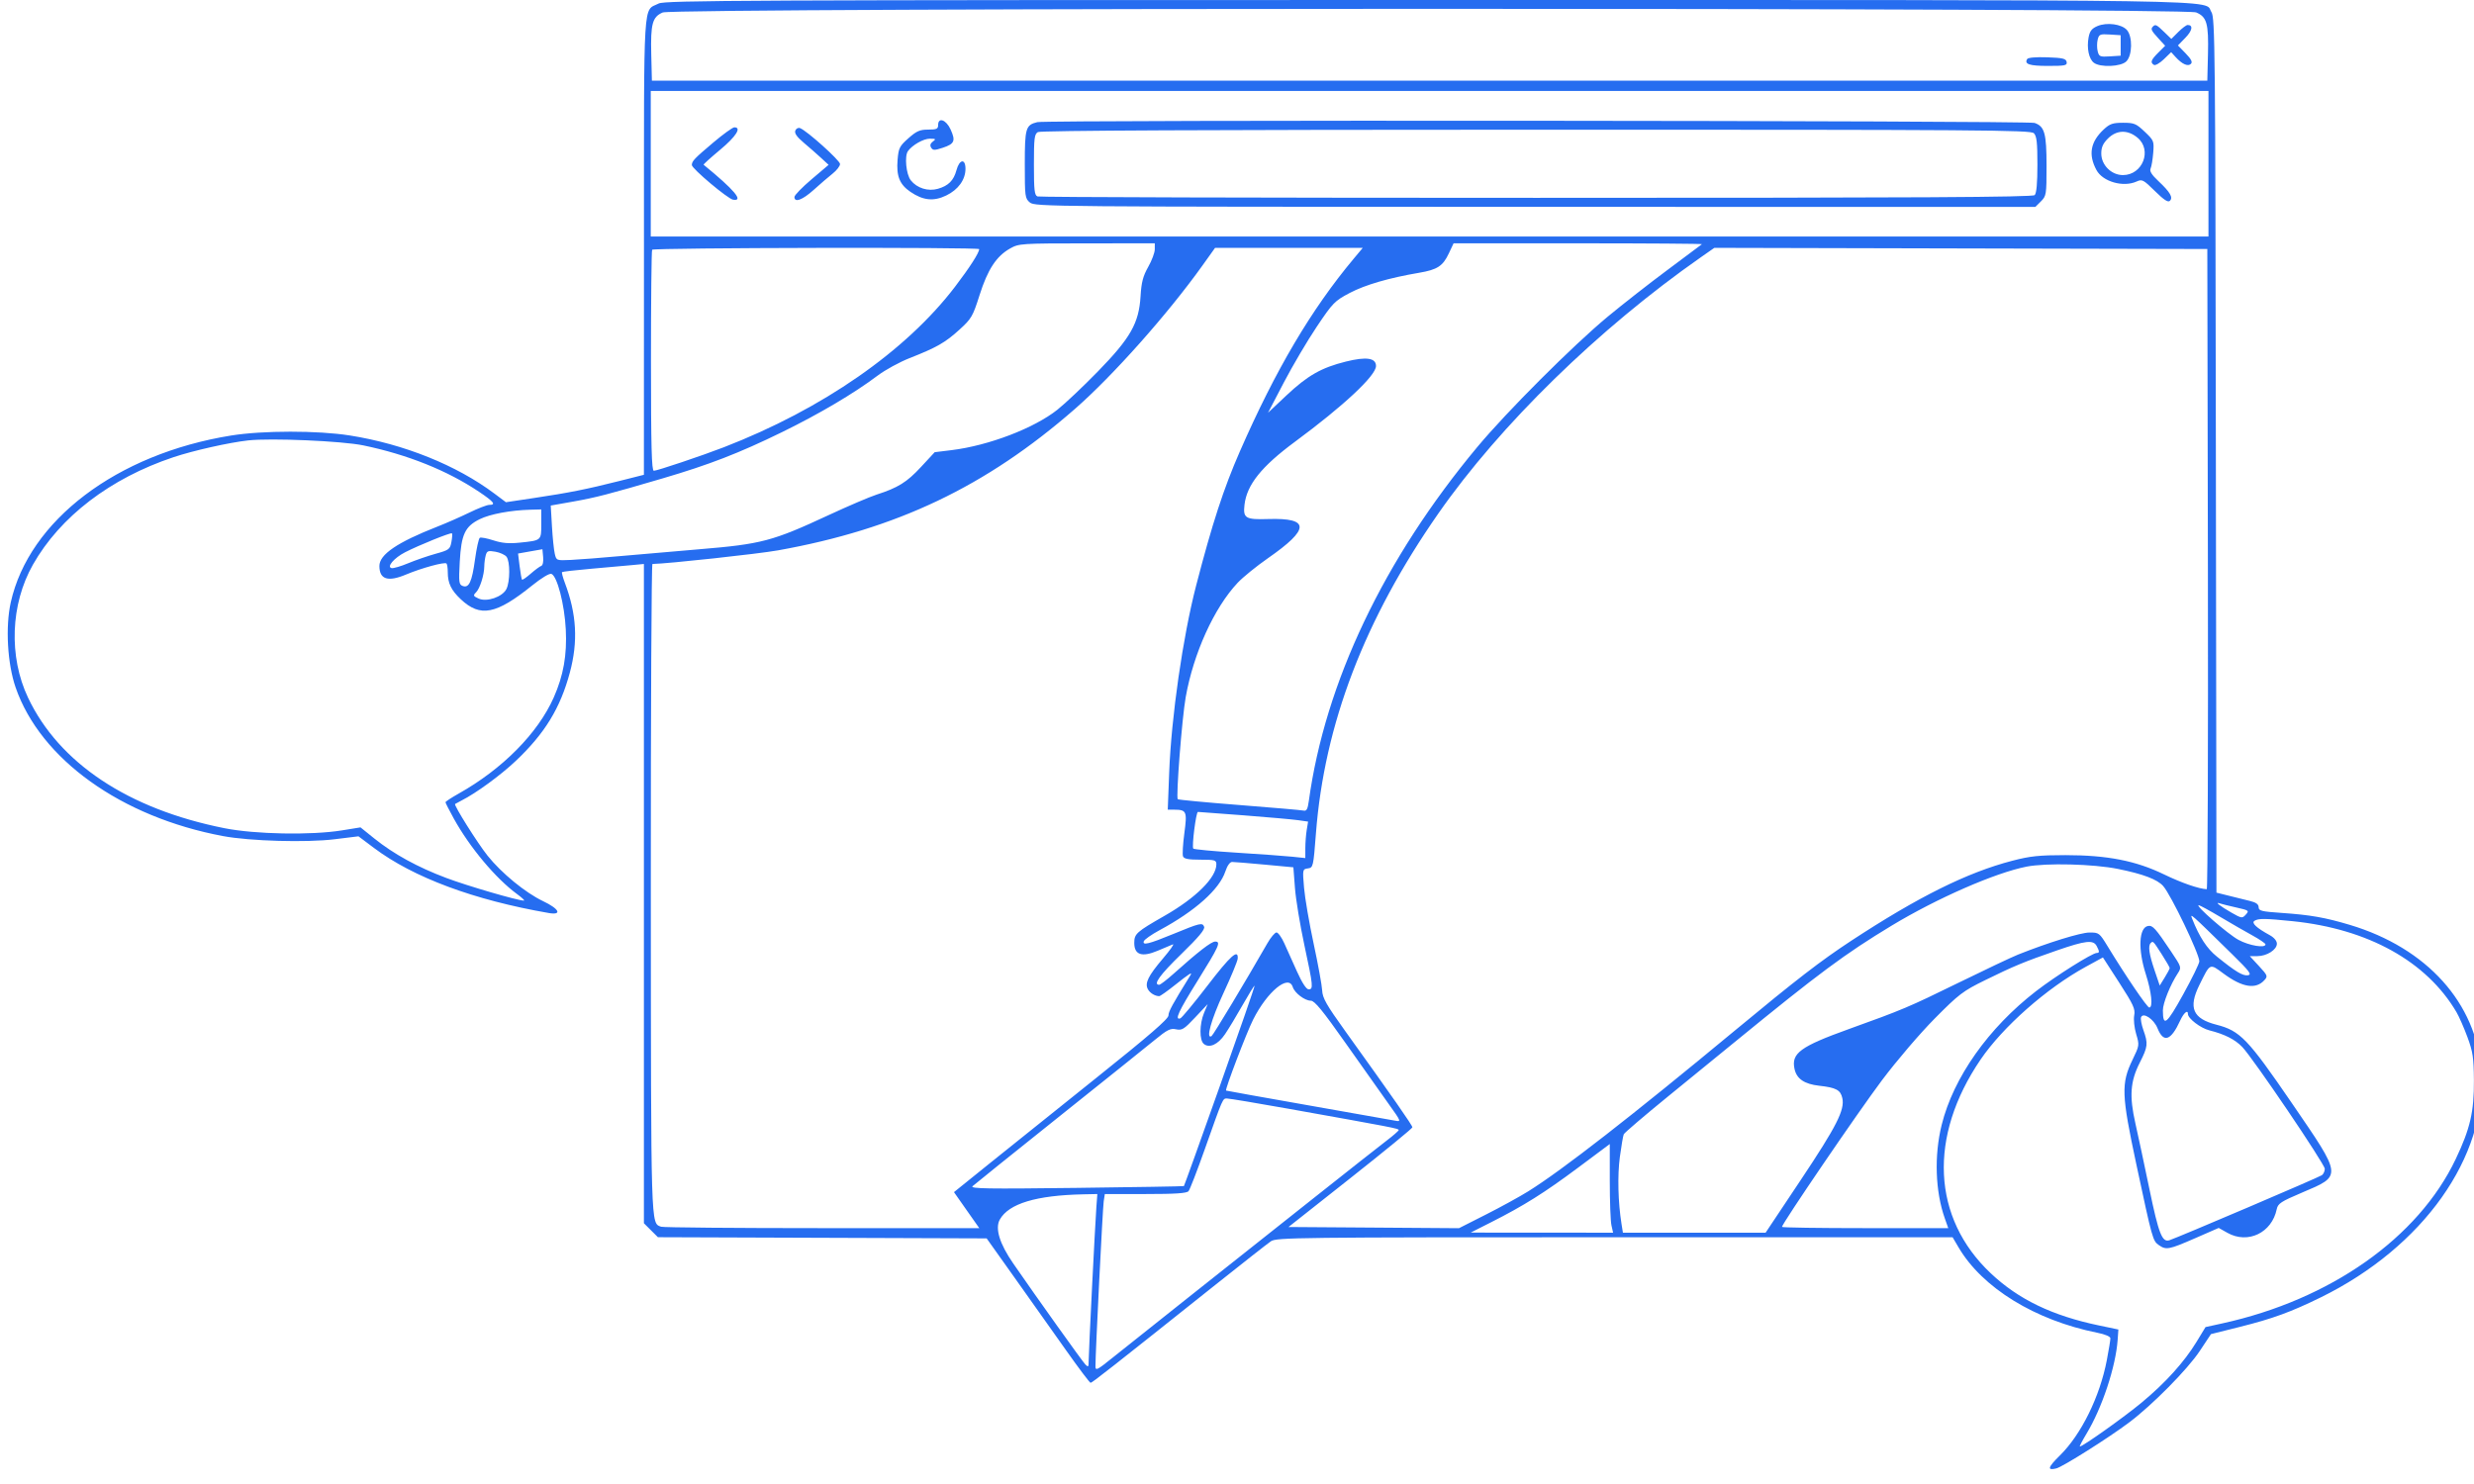 <svg width="160" height="96" viewBox="0 0 160 96" fill="none" xmlns="http://www.w3.org/2000/svg">
<path fill-rule="evenodd" clip-rule="evenodd" d="M42.602 0.226C41.572 0.755 41.65 -0.521 41.647 15.907L41.643 30.714L40.058 31.115C37.961 31.645 36.782 31.88 34.563 32.212L32.72 32.488L31.982 31.935C29.526 30.092 26.119 28.722 22.616 28.169C20.552 27.843 16.985 27.845 14.946 28.174C7.554 29.365 1.879 33.663 0.696 38.966C0.343 40.55 0.479 42.934 1.01 44.471C2.615 49.114 7.835 52.855 14.43 54.087C16.171 54.413 19.818 54.515 21.65 54.29L23.183 54.101L24.19 54.857C26.736 56.767 30.646 58.223 35.485 59.062C36.377 59.216 36.176 58.796 35.117 58.293C33.986 57.756 32.428 56.478 31.53 55.352C30.881 54.538 29.34 52.086 29.43 52.011C29.455 51.991 29.641 51.891 29.843 51.788C30.793 51.309 32.377 50.15 33.365 49.215C35.237 47.441 36.235 45.809 36.853 43.51C37.394 41.494 37.295 39.72 36.529 37.697C36.398 37.351 36.317 37.042 36.349 37.01C36.381 36.978 37.237 36.879 38.251 36.791C39.265 36.703 40.443 36.598 40.869 36.557L41.643 36.483V57.807V79.132L42.096 79.584L42.549 80.035L53.179 80.073L63.809 80.111L65.639 82.685C66.646 84.102 68.136 86.204 68.95 87.357C69.764 88.51 70.476 89.454 70.532 89.454C70.631 89.454 71.878 88.474 78.588 83.127C80.365 81.711 81.989 80.436 82.196 80.296C82.551 80.054 83.89 80.039 104.427 80.038L126.279 80.037L126.666 80.695C128.202 83.31 131.611 85.408 135.637 86.215C136.154 86.318 136.485 86.46 136.485 86.579C136.485 86.685 136.382 87.314 136.256 87.976C135.805 90.348 134.598 92.8 133.213 94.16C132.436 94.923 132.376 95.145 132.987 94.992C133.403 94.888 136.377 93.011 137.696 92.019C139.19 90.898 141.475 88.585 142.261 87.4L142.989 86.304L144.887 85.829C146.987 85.302 148.166 84.872 150.087 83.929C156.71 80.679 160.864 74.823 160.475 69.284C160.167 64.895 156.952 61.321 151.971 59.831C150.376 59.353 149.418 59.185 147.562 59.057C146.258 58.968 146.072 58.922 146.072 58.688C146.072 58.501 145.906 58.379 145.519 58.285C145.215 58.211 144.601 58.059 144.155 57.947L143.343 57.744L143.306 29.453C143.272 3.1 143.252 1.137 143.018 0.781C142.472 -0.051 145.876 0.001 92.429 0C48.203 -0.001 42.998 0.023 42.602 0.226ZM142.03 0.803C142.723 1.092 142.843 1.517 142.795 3.513L142.753 5.22H92.457H42.16L42.118 3.513C42.07 1.539 42.192 1.094 42.859 0.807C43.588 0.494 141.278 0.49 142.03 0.803ZM135.645 1.687C135.28 1.843 135.152 2.007 135.075 2.419C134.945 3.109 135.092 3.814 135.416 4.06C135.834 4.376 137.167 4.319 137.517 3.97C137.906 3.582 137.928 2.369 137.554 1.942C137.217 1.556 136.251 1.427 135.645 1.687ZM139.238 1.714C139.077 1.875 139.119 1.969 139.583 2.476L140.027 2.96L139.583 3.403C139.107 3.878 139.048 4.043 139.3 4.198C139.388 4.253 139.675 4.089 139.938 3.836L140.415 3.374L140.698 3.686C141.12 4.151 141.501 4.322 141.692 4.131C141.808 4.015 141.714 3.827 141.353 3.455L140.852 2.94L141.34 2.438C141.788 1.976 141.849 1.616 141.48 1.616C141.397 1.616 141.126 1.818 140.878 2.066L140.426 2.517L139.96 2.066C139.469 1.591 139.396 1.556 139.238 1.714ZM137.149 2.94V3.602L136.453 3.647C135.813 3.688 135.749 3.661 135.662 3.316C135.61 3.109 135.61 2.771 135.662 2.564C135.749 2.219 135.813 2.192 136.453 2.233L137.149 2.278V2.94ZM131.105 3.817C130.899 4.149 131.245 4.264 132.448 4.264C133.565 4.264 133.699 4.236 133.655 4.007C133.613 3.791 133.411 3.742 132.402 3.707C131.683 3.681 131.161 3.725 131.105 3.817ZM142.827 10.591V15.299L120.297 15.301C82.403 15.303 49.578 15.303 45.736 15.301L42.086 15.299V10.591V5.883H92.457H142.827V10.591ZM60.671 8.09C60.671 8.339 60.572 8.384 60.026 8.384C59.488 8.384 59.276 8.477 58.75 8.943C58.174 9.453 58.113 9.574 58.049 10.34C57.962 11.389 58.179 11.933 58.877 12.409C59.7 12.97 60.38 13.04 61.196 12.646C61.972 12.271 62.439 11.624 62.44 10.922C62.441 10.238 62.049 10.296 61.857 11.009C61.676 11.678 61.336 12.019 60.656 12.213C60.019 12.396 59.303 12.171 58.903 11.664C58.602 11.282 58.487 10.102 58.718 9.777C58.997 9.385 59.721 8.972 60.129 8.972C60.523 8.972 60.548 8.996 60.333 9.156C60.165 9.282 60.129 9.407 60.22 9.551C60.334 9.733 60.439 9.734 60.97 9.559C61.73 9.309 61.813 9.116 61.478 8.376C61.192 7.743 60.671 7.558 60.671 8.09ZM67.087 7.901C66.334 8.084 66.276 8.279 66.276 10.627C66.276 12.726 66.29 12.837 66.607 13.1C66.93 13.369 67.866 13.377 99.285 13.381L131.631 13.386L131.993 13.025C132.34 12.679 132.355 12.586 132.355 10.752C132.355 8.619 132.233 8.179 131.582 7.952C131.141 7.799 67.717 7.749 67.087 7.901ZM136.056 8.371C135.194 9.174 135.045 9.999 135.582 10.998C135.987 11.754 137.316 12.134 138.18 11.742C138.535 11.58 138.616 11.622 139.365 12.361C139.951 12.937 140.214 13.109 140.332 12.991C140.551 12.773 140.349 12.427 139.586 11.711C139.152 11.304 139.007 11.071 139.085 10.902C139.145 10.771 139.221 10.312 139.255 9.883C139.314 9.127 139.296 9.082 138.705 8.522C138.151 7.995 138.023 7.942 137.305 7.942C136.637 7.942 136.445 8.008 136.056 8.371ZM46.128 9.222C44.898 10.261 44.747 10.42 44.743 10.677C44.74 10.904 47.067 12.862 47.407 12.918C48.13 13.038 47.495 12.283 45.504 10.657C45.478 10.636 45.959 10.2 46.574 9.688C47.605 8.829 47.98 8.237 47.492 8.237C47.383 8.237 46.769 8.68 46.128 9.222ZM51.435 8.449C51.369 8.619 51.535 8.856 51.986 9.237C52.341 9.536 52.846 9.98 53.11 10.223L53.588 10.664L52.483 11.602C51.875 12.117 51.378 12.63 51.378 12.742C51.378 13.131 51.9 12.937 52.632 12.276C53.038 11.909 53.585 11.438 53.849 11.23C54.112 11.021 54.328 10.742 54.328 10.61C54.327 10.381 52.187 8.458 51.742 8.288C51.622 8.242 51.487 8.313 51.435 8.449ZM131.535 8.617C131.718 8.8 131.765 9.212 131.765 10.645C131.765 11.849 131.706 12.503 131.588 12.621C131.451 12.757 124.094 12.798 99.372 12.798C81.75 12.798 67.227 12.758 67.099 12.708C66.902 12.633 66.866 12.31 66.866 10.656C66.866 8.941 66.898 8.674 67.124 8.544C67.296 8.444 78.031 8.393 99.343 8.391C128.102 8.388 131.328 8.41 131.535 8.617ZM138.243 8.912C139.2 9.714 138.567 11.326 137.296 11.326C136.547 11.326 135.895 10.676 135.895 9.929C135.895 9.531 136.007 9.279 136.326 8.961C136.891 8.397 137.609 8.379 138.243 8.912ZM74.683 16.127C74.683 16.34 74.491 16.853 74.257 17.267C73.92 17.864 73.817 18.258 73.763 19.157C73.659 20.902 73.12 21.855 71.013 24.019C70.072 24.985 68.889 26.104 68.384 26.505C66.874 27.703 63.941 28.824 61.542 29.119L60.449 29.253L59.564 30.207C58.649 31.195 58.074 31.553 56.688 31.998C56.242 32.142 54.848 32.738 53.591 33.322C49.964 35.009 49.252 35.198 45.246 35.53C43.711 35.658 41.426 35.855 40.168 35.969C38.911 36.084 37.455 36.197 36.933 36.221C35.986 36.265 35.983 36.264 35.879 35.824C35.821 35.581 35.739 34.78 35.696 34.044L35.618 32.704L37.045 32.451C38.55 32.184 39.344 31.978 42.858 30.946C45.86 30.064 47.809 29.309 50.567 27.959C52.998 26.769 55.214 25.459 56.762 24.295C57.249 23.929 58.178 23.421 58.827 23.166C60.581 22.476 61.136 22.159 62.051 21.324C62.828 20.617 62.912 20.472 63.352 19.086C63.879 17.427 64.437 16.576 65.324 16.075C65.891 15.754 66.025 15.745 70.295 15.743L74.683 15.74V16.127ZM110.07 15.796C110.036 15.827 109.046 16.567 107.87 17.44C106.694 18.313 104.935 19.689 103.961 20.497C101.712 22.365 97.457 26.619 95.548 28.909C89.502 36.162 85.7 44.148 84.646 51.809C84.571 52.351 84.5 52.481 84.301 52.436C84.162 52.406 82.292 52.243 80.144 52.076C77.997 51.908 76.208 51.74 76.169 51.701C76.044 51.576 76.442 46.456 76.682 45.101C77.186 42.261 78.519 39.322 80.041 37.702C80.379 37.341 81.263 36.624 82.004 36.109C84.727 34.214 84.73 33.492 82.016 33.576C80.542 33.622 80.382 33.524 80.486 32.645C80.639 31.354 81.586 30.174 83.754 28.573C86.902 26.248 88.99 24.296 88.99 23.676C88.99 23.154 88.367 23.061 87.047 23.389C85.449 23.786 84.564 24.291 83.177 25.598L82.006 26.702L83.028 24.745C83.59 23.669 84.547 22.046 85.155 21.14C86.203 19.579 86.316 19.464 87.294 18.949C88.294 18.424 89.828 17.977 91.777 17.646C92.959 17.445 93.312 17.215 93.699 16.393L94.007 15.74H102.069C106.504 15.74 110.104 15.766 110.07 15.796ZM63.326 16.116C63.326 16.349 62.722 17.29 61.774 18.536C58.597 22.709 53.194 26.463 46.806 28.935C45.408 29.476 42.498 30.454 42.285 30.454C42.142 30.454 42.102 28.909 42.1 23.367C42.099 19.47 42.133 16.225 42.175 16.157C42.257 16.024 63.326 15.982 63.326 16.116ZM87.549 16.733C84.802 20.018 82.495 23.925 80.185 29.203C79.137 31.598 78.394 33.877 77.356 37.884C76.496 41.205 75.752 46.371 75.614 49.985L75.522 52.376L75.951 52.379C76.739 52.383 76.783 52.487 76.595 53.902C76.501 54.604 76.462 55.277 76.508 55.396C76.57 55.559 76.85 55.613 77.628 55.613C78.575 55.613 78.665 55.639 78.665 55.915C78.665 56.766 77.343 58.083 75.331 59.234C73.488 60.288 73.356 60.407 73.356 60.997C73.356 61.77 73.846 61.936 74.863 61.507C75.291 61.326 75.736 61.139 75.851 61.092C75.967 61.045 75.681 61.453 75.217 61.999C74.256 63.129 74.025 63.598 74.236 63.992C74.37 64.24 74.698 64.441 74.971 64.441C75.035 64.441 75.503 64.11 76.01 63.705C76.899 62.997 77.138 62.845 76.992 63.08C75.823 64.968 75.568 65.434 75.568 65.689C75.568 65.913 74.32 66.993 70.885 69.74C68.309 71.799 65.188 74.302 63.949 75.302L61.696 77.119L62.514 78.284L63.332 79.448H53.163C47.571 79.448 42.888 79.407 42.756 79.357C42.083 79.099 42.102 79.739 42.091 57.475C42.086 45.931 42.132 36.485 42.194 36.484C43.211 36.464 49.024 35.834 50.314 35.603C57.995 34.227 63.766 31.478 69.52 26.452C71.969 24.313 75.525 20.312 77.775 17.163L78.581 16.035H83.357H88.133L87.549 16.733ZM142.791 36.817C142.811 48.207 142.778 57.524 142.717 57.522C142.219 57.506 141.081 57.112 139.961 56.569C138.133 55.681 136.283 55.319 133.574 55.319C131.875 55.319 131.295 55.38 130.136 55.683C127.217 56.444 124.071 58.007 119.728 60.855C117.773 62.137 116.161 63.38 112.221 66.647C105.517 72.205 101.017 75.708 98.835 77.067C98.287 77.409 97.055 78.085 96.097 78.57L94.355 79.452L88.843 79.413L83.331 79.375L87.334 76.212C89.535 74.472 91.34 72.994 91.343 72.927C91.35 72.81 90.065 70.967 87.015 66.722C85.782 65.006 85.53 64.564 85.508 64.073C85.493 63.749 85.246 62.392 84.959 61.057C84.672 59.722 84.391 58.089 84.336 57.428C84.236 56.243 84.239 56.226 84.584 56.177C84.926 56.129 84.938 56.075 85.104 53.921C85.648 46.856 88.239 40.08 93.022 33.216C97.01 27.492 103.403 21.252 110.001 16.641L110.871 16.033L126.812 16.071L142.753 16.108L142.791 36.817ZM23.501 28.813C26.365 29.409 28.938 30.442 30.987 31.818C31.942 32.46 32.098 32.661 31.642 32.661C31.494 32.661 30.914 32.885 30.351 33.16C29.788 33.434 28.863 33.841 28.295 34.063C25.691 35.084 24.531 35.871 24.536 36.618C24.541 37.484 25.087 37.659 26.256 37.168C27.269 36.743 28.759 36.337 28.876 36.453C28.921 36.498 28.959 36.751 28.959 37.016C28.959 37.726 29.177 38.18 29.799 38.765C31.059 39.951 32.085 39.752 34.422 37.869C35.022 37.385 35.536 37.076 35.661 37.124C36.035 37.268 36.509 39.097 36.591 40.718C36.675 42.374 36.44 43.701 35.812 45.119C34.787 47.432 32.498 49.747 29.659 51.34C29.193 51.602 28.811 51.853 28.811 51.898C28.811 51.943 29.052 52.417 29.347 52.951C30.379 54.82 32.06 56.827 33.442 57.84C33.759 58.072 33.958 58.261 33.885 58.261C33.479 58.258 30.236 57.312 28.865 56.796C27.007 56.098 25.466 55.252 24.208 54.242L23.315 53.523L22.117 53.717C20.127 54.039 16.498 53.972 14.51 53.575C8.286 52.334 3.821 49.365 1.814 45.133C0.553 42.473 0.677 39.09 2.13 36.527C3.892 33.42 7.132 30.942 11.218 29.576C12.505 29.146 14.814 28.627 16.052 28.49C17.526 28.327 22.12 28.526 23.501 28.813ZM35.006 33.895C35.006 34.974 35.023 34.959 33.611 35.104C32.909 35.176 32.466 35.137 31.91 34.956C31.497 34.821 31.101 34.746 31.03 34.79C30.96 34.833 30.82 35.465 30.72 36.193C30.521 37.65 30.328 38.061 29.917 37.904C29.68 37.813 29.662 37.653 29.734 36.336C29.832 34.568 30.073 34.055 31.026 33.585C31.696 33.255 33.029 33.006 34.305 32.973L35.006 32.955V33.895ZM29.194 35.063C29.105 35.534 29.041 35.583 28.181 35.821C27.676 35.962 26.874 36.238 26.399 36.436C25.925 36.634 25.442 36.776 25.326 36.751C24.984 36.679 25.483 36.093 26.203 35.724C27.093 35.267 29.16 34.431 29.23 34.501C29.262 34.533 29.246 34.786 29.194 35.063ZM35.002 36.61C34.907 36.641 34.602 36.867 34.323 37.111C34.044 37.355 33.791 37.53 33.761 37.499C33.731 37.468 33.661 37.075 33.605 36.625L33.504 35.809L34.292 35.669L35.08 35.53L35.127 36.041C35.155 36.34 35.103 36.576 35.002 36.61ZM32.757 36.016C32.995 36.316 32.991 37.629 32.751 38.105C32.492 38.616 31.482 38.962 30.951 38.72C30.602 38.562 30.585 38.52 30.787 38.319C31.039 38.068 31.315 37.193 31.32 36.633C31.321 36.431 31.363 36.115 31.412 35.931C31.491 35.637 31.567 35.608 32.037 35.69C32.331 35.741 32.655 35.888 32.757 36.016ZM80.435 52.744C82.017 52.866 83.601 53.007 83.955 53.058L84.598 53.15L84.51 53.683C84.461 53.976 84.42 54.506 84.419 54.862L84.418 55.508L83.57 55.42C83.103 55.371 81.494 55.255 79.993 55.161C78.492 55.066 77.224 54.948 77.174 54.897C77.065 54.785 77.349 52.523 77.473 52.523C77.52 52.523 78.853 52.623 80.435 52.744ZM81.783 55.932L83.646 56.106L83.748 57.441C83.803 58.176 84.077 59.836 84.355 61.131C84.93 63.809 84.948 64 84.629 64C84.484 64 84.209 63.578 83.885 62.859C83.603 62.232 83.231 61.405 83.058 61.02C82.886 60.636 82.659 60.321 82.555 60.321C82.451 60.321 82.185 60.636 81.965 61.02C80.564 63.468 78.466 66.957 78.355 67.026C77.966 67.266 78.328 65.954 79.124 64.244C79.62 63.179 80.035 62.175 80.046 62.013C80.092 61.359 79.581 61.816 78.083 63.77C77.218 64.897 76.43 65.846 76.334 65.878C75.951 66.006 76.211 65.437 77.434 63.474C78.845 61.206 78.979 60.91 78.588 60.91C78.336 60.91 77.496 61.56 75.888 63.001C75.456 63.388 75.041 63.705 74.966 63.705C74.55 63.705 75.003 63.075 76.398 61.718C77.52 60.625 77.94 60.123 77.874 59.952C77.765 59.668 77.621 59.702 75.863 60.425C74.301 61.068 73.884 61.171 73.971 60.894C74.007 60.781 74.466 60.458 74.992 60.174C77.299 58.932 78.864 57.533 79.248 56.371C79.372 55.996 79.541 55.76 79.685 55.76C79.814 55.759 80.758 55.837 81.783 55.932ZM136.978 56.212C138.612 56.543 139.521 56.888 139.901 57.321C140.408 57.898 142.237 61.71 142.237 62.188C142.237 62.324 141.765 63.291 141.187 64.337C140.118 66.272 139.885 66.455 139.879 65.365C139.877 64.899 140.357 63.704 140.847 62.957C141.091 62.584 141.084 62.559 140.414 61.56C139.397 60.04 139.219 59.843 138.913 59.902C138.325 60.015 138.262 61.418 138.773 63.012C139.148 64.185 139.251 65.177 138.998 65.177C138.863 65.177 137.487 63.154 136.307 61.218C135.773 60.343 135.745 60.322 135.127 60.325C134.556 60.328 132.463 60.975 130.511 61.753C130.105 61.915 128.347 62.747 126.602 63.603C123.458 65.145 123.029 65.326 119.584 66.565C116.423 67.703 115.833 68.136 116.058 69.156C116.198 69.794 116.696 70.13 117.657 70.237C118.745 70.357 119.033 70.512 119.148 71.037C119.316 71.797 118.781 72.85 116.467 76.321L114.186 79.743H109.572H104.958L104.869 79.186C104.644 77.782 104.6 76.044 104.76 74.847C104.855 74.137 104.969 73.475 105.013 73.376C105.058 73.277 106.354 72.169 107.893 70.915C109.432 69.661 111.368 68.082 112.194 67.406C117.65 62.945 119.325 61.702 122.325 59.887C125.257 58.114 129.027 56.463 131.061 56.063C132.333 55.813 135.394 55.89 136.978 56.212ZM144.635 58.708C145.441 58.888 145.472 58.911 145.244 59.163C145.012 59.419 144.975 59.414 144.321 59.042C143.582 58.622 143.192 58.313 143.565 58.442C143.686 58.484 144.168 58.604 144.635 58.708ZM143.565 59.301C144.254 59.711 145.2 60.256 145.667 60.512C146.133 60.768 146.515 61.029 146.515 61.091C146.515 61.351 145.462 61.175 144.769 60.8C144.078 60.425 141.933 58.556 142.195 58.556C142.259 58.556 142.875 58.891 143.565 59.301ZM144.348 61.719C145.497 62.847 145.65 63.05 145.375 63.09C145.042 63.137 144.586 62.862 143.37 61.88C142.725 61.36 142.239 60.616 141.775 59.439C141.617 59.04 141.623 59.045 144.348 61.719ZM148.273 59.592C153.148 60.09 156.933 62.192 158.864 65.471C159.031 65.754 159.351 66.483 159.575 67.089C159.928 68.046 159.984 68.419 159.995 69.885C160.008 71.909 159.752 73.019 158.815 74.985C156.389 80.079 150.713 84.076 143.728 85.609L142.637 85.849L142.057 86.802C141.261 88.11 140.049 89.451 138.509 90.73C137.372 91.674 134.701 93.573 134.51 93.573C134.472 93.573 134.666 93.201 134.94 92.747C135.951 91.073 136.834 88.405 136.955 86.663L137.001 86.006L135.754 85.745C132.728 85.113 130.543 84.061 128.752 82.373C124.947 78.789 124.695 73.529 128.089 68.543C129.532 66.424 132.359 63.929 134.878 62.55L136.001 61.936L137.058 63.572C137.975 64.993 138.103 65.272 138.025 65.686C137.975 65.951 138.031 66.486 138.152 66.892C138.366 67.608 138.361 67.638 137.923 68.541C137.171 70.093 137.196 70.796 138.166 75.337C139.202 80.188 139.226 80.272 139.619 80.547C140.09 80.875 140.266 80.842 141.957 80.104L143.49 79.435L144.058 79.754C145.379 80.494 146.927 79.75 147.242 78.223C147.318 77.856 147.512 77.729 148.876 77.15C151.492 76.04 151.506 76.159 148.217 71.356C145.364 67.191 144.875 66.682 143.34 66.288C141.814 65.896 141.512 65.194 142.237 63.726C142.951 62.279 142.888 62.308 143.812 62.989C145.024 63.882 145.889 64.019 146.445 63.406C146.674 63.154 146.653 63.1 146.094 62.495L145.499 61.852H145.988C146.602 61.852 147.252 61.438 147.252 61.047C147.252 60.866 147.073 60.651 146.795 60.498C145.925 60.021 145.586 59.704 145.802 59.568C146.06 59.404 146.479 59.408 148.273 59.592ZM135.595 61.194C135.784 61.548 135.787 61.646 135.604 61.646C135.314 61.646 132.965 63.123 131.684 64.112C128.596 66.496 126.333 69.701 125.573 72.769C125.08 74.761 125.158 77.077 125.778 78.823L125.999 79.448H120.622C117.665 79.448 115.245 79.412 115.245 79.368C115.245 79.161 120.186 71.912 121.709 69.885C122.665 68.612 124.173 66.847 125.123 65.889C126.689 64.309 126.947 64.112 128.372 63.412C130.243 62.492 130.912 62.215 133.019 61.486C134.88 60.842 135.375 60.786 135.595 61.194ZM139.799 61.722C140.085 62.169 140.32 62.575 140.32 62.624C140.32 62.674 140.175 62.948 139.997 63.235L139.675 63.755L139.334 62.745C138.987 61.721 138.912 61.186 139.091 61.008C139.243 60.856 139.246 60.86 139.799 61.722ZM83.605 63.849C83.73 64.24 84.383 64.735 84.774 64.735C85.018 64.735 85.54 65.373 87.034 67.494C88.102 69.011 89.351 70.775 89.808 71.414C90.625 72.556 90.631 72.574 90.22 72.495C89.99 72.451 87.445 72 84.565 71.494C81.686 70.987 79.313 70.562 79.293 70.549C79.21 70.493 80.621 66.794 81.047 65.951C81.966 64.131 83.337 63.005 83.605 63.849ZM78.892 70.253C77.635 73.797 76.588 76.711 76.566 76.728C76.544 76.746 73.413 76.798 69.608 76.845C63.855 76.916 62.724 76.898 62.897 76.735C63.011 76.628 65.494 74.632 68.414 72.3C71.335 69.968 74.154 67.708 74.68 67.276C75.494 66.608 75.699 66.506 76.061 66.586C76.439 66.668 76.577 66.583 77.295 65.817L78.104 64.956L77.868 65.526C77.569 66.249 77.561 67.288 77.852 67.529C78.211 67.827 78.771 67.572 79.224 66.904C79.457 66.561 79.974 65.705 80.371 65.002C80.769 64.3 81.113 63.744 81.136 63.767C81.16 63.791 80.15 66.709 78.892 70.253ZM141.5 65.598C141.5 65.887 142.318 66.511 142.884 66.653C143.876 66.903 144.544 67.241 145.015 67.731C145.708 68.453 150.35 75.308 150.35 75.611C150.35 75.76 150.267 75.945 150.165 76.022C149.994 76.153 140.839 80.059 140.297 80.233C139.831 80.382 139.605 79.802 139.014 76.947C138.687 75.369 138.277 73.449 138.103 72.68C137.701 70.904 137.768 69.961 138.386 68.741C138.91 67.705 138.931 67.516 138.619 66.636C138.495 66.286 138.427 65.914 138.467 65.809C138.601 65.462 139.294 65.924 139.533 66.519C139.922 67.489 140.4 67.327 140.997 66.023C141.228 65.518 141.5 65.288 141.5 65.598ZM83.312 71.722C90.082 72.932 90.465 73.005 90.459 73.101C90.456 73.153 90.107 73.459 89.685 73.78C89.262 74.102 87.124 75.786 84.934 77.524C82.744 79.261 79.159 82.103 76.969 83.84C74.779 85.576 72.506 87.384 71.917 87.859C70.961 88.63 70.848 88.686 70.846 88.389C70.841 87.6 71.313 78.153 71.379 77.72L71.451 77.242H74.082C76.023 77.242 76.752 77.193 76.867 77.055C76.952 76.953 77.42 75.745 77.907 74.37C79.123 70.936 79.068 71.062 79.362 71.063C79.506 71.063 81.284 71.359 83.312 71.722ZM104.109 76.395C104.109 77.71 104.157 79.001 104.216 79.265L104.323 79.743L99.717 79.74L95.112 79.737L96.439 79.065C98.561 77.99 99.875 77.165 102.061 75.535C103.187 74.696 104.109 74.008 104.109 74.007C104.109 74.006 104.109 75.081 104.109 76.395ZM70.905 78.088C70.82 79.247 70.406 87.517 70.406 88.053C70.406 88.431 70.379 88.459 70.195 88.271C69.996 88.067 67.068 83.965 65.525 81.729C64.641 80.448 64.341 79.461 64.661 78.892C65.242 77.86 67.012 77.325 70.06 77.261L70.968 77.242L70.905 78.088Z" fill="#266DF0"/>
</svg>
